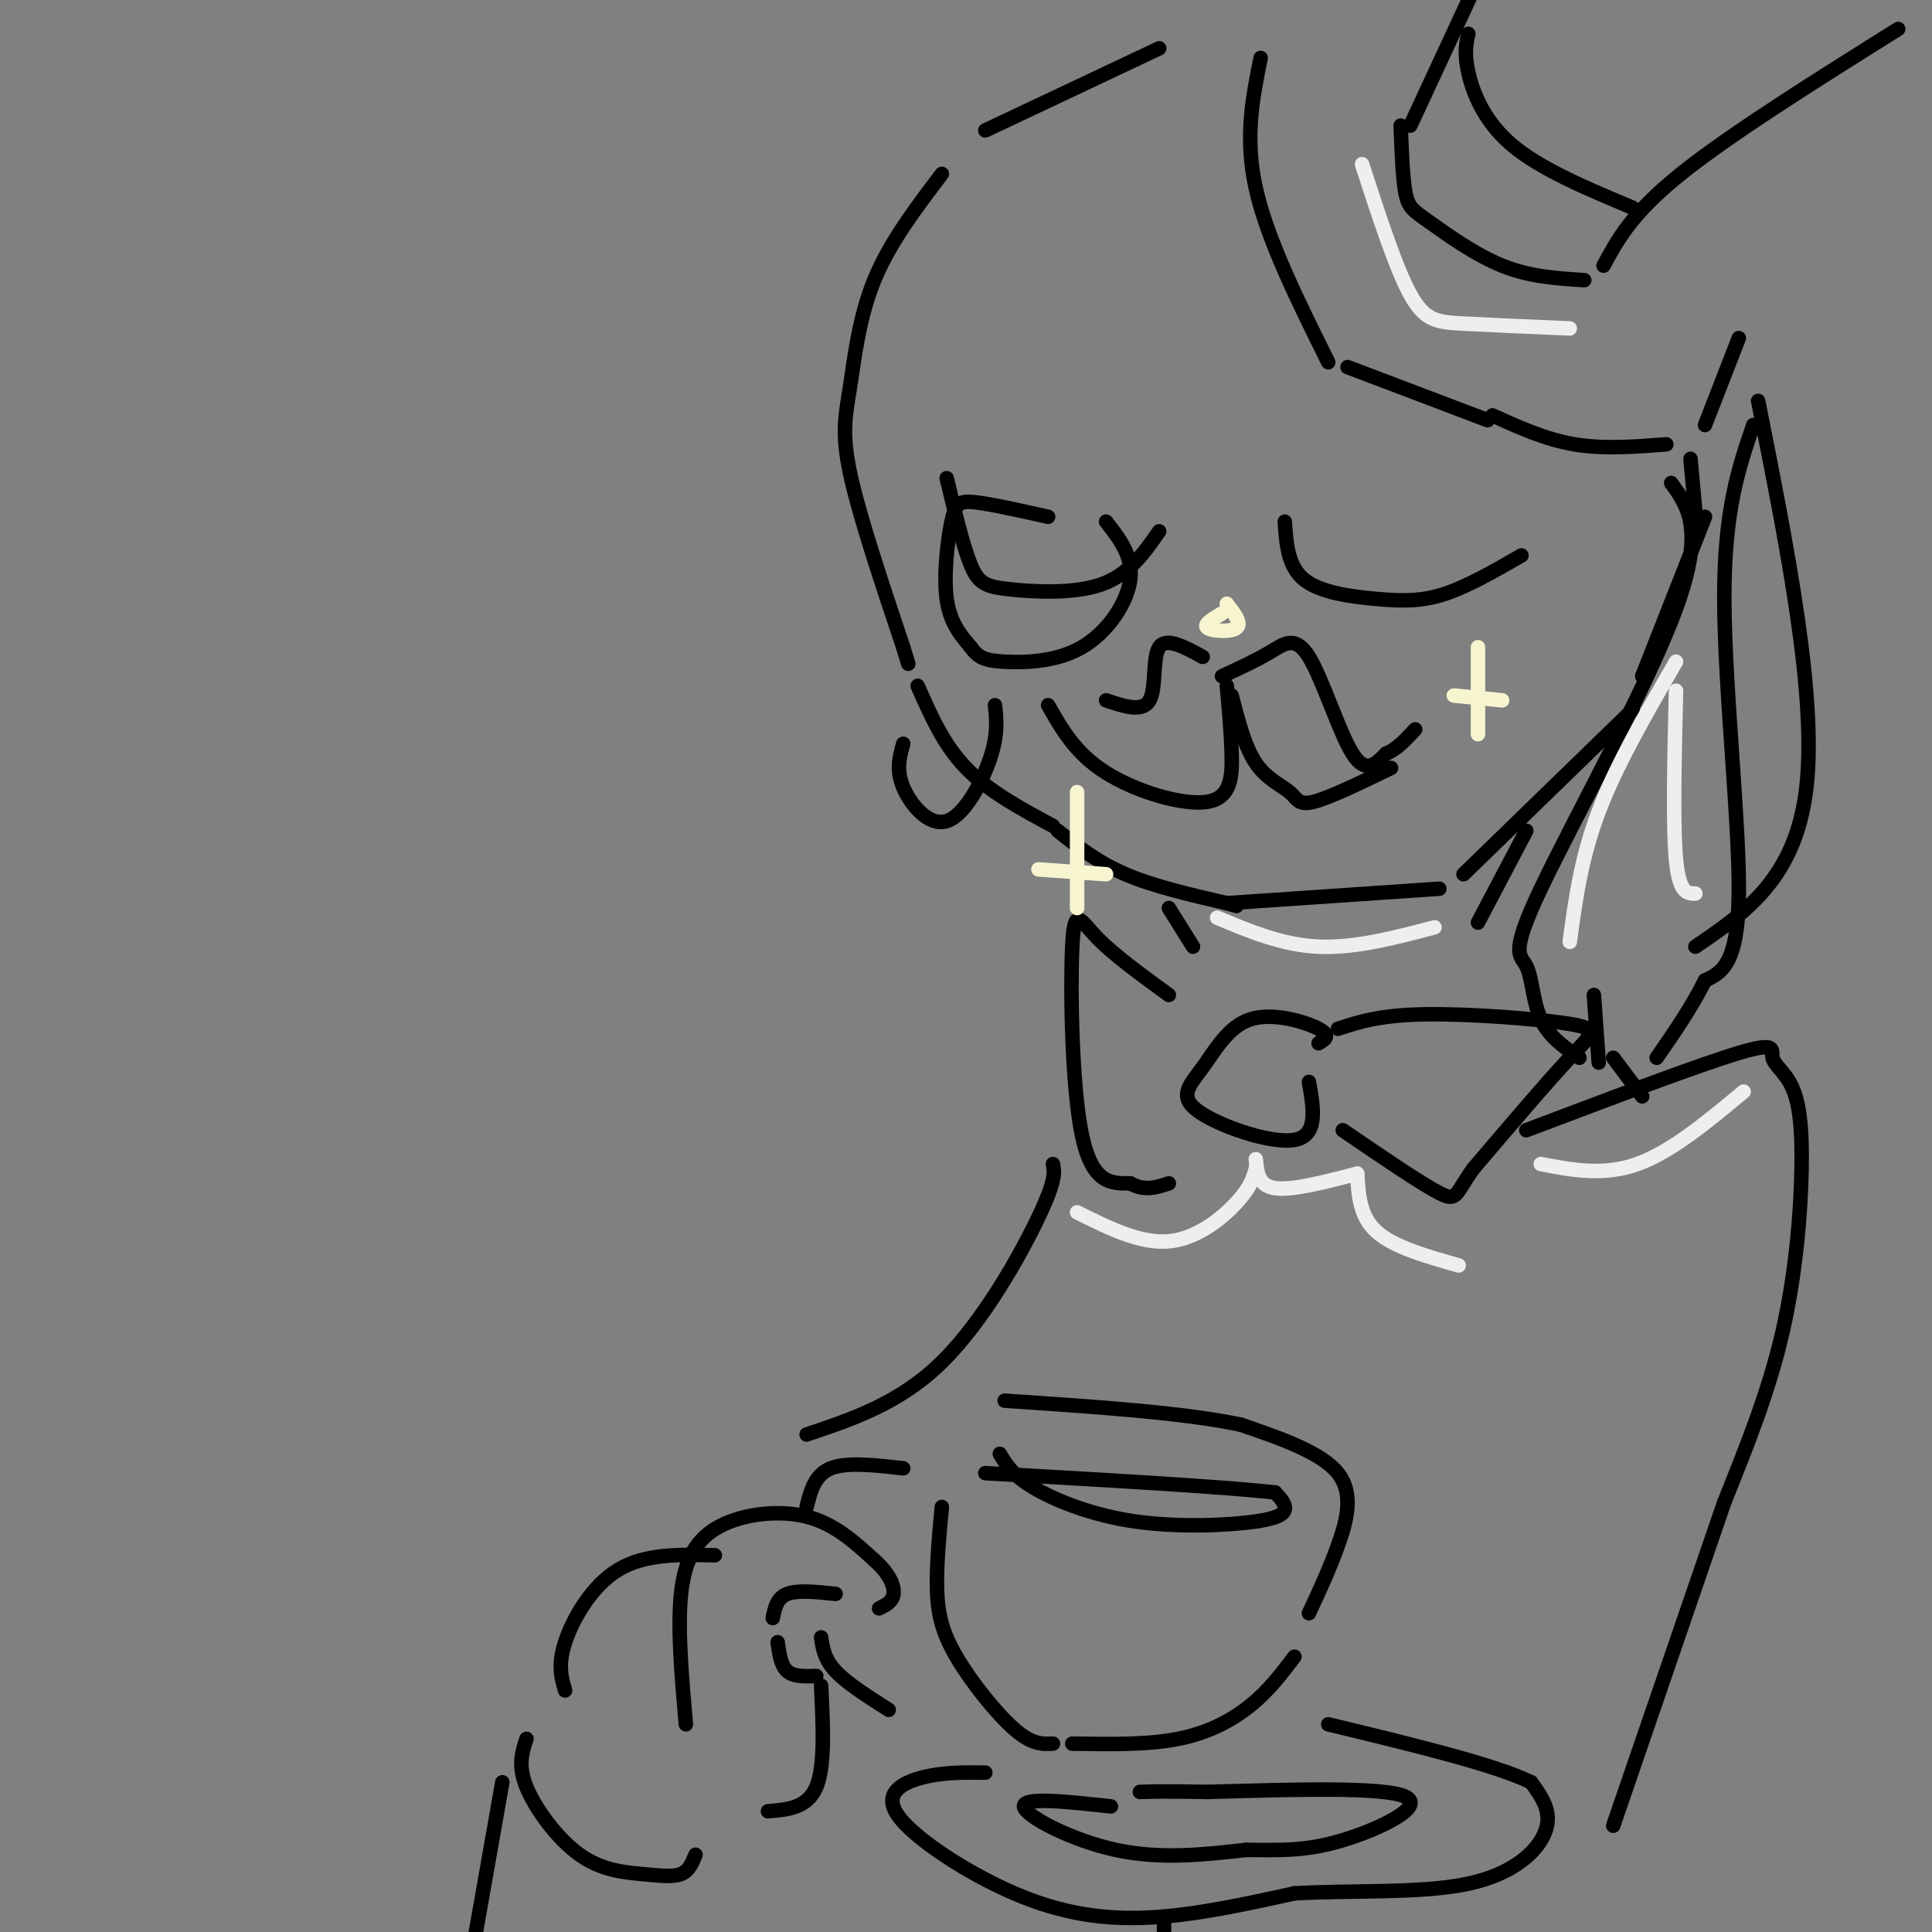 <svg viewBox='0 0 400 400' version='1.1' xmlns='http://www.w3.org/2000/svg' xmlns:xlink='http://www.w3.org/1999/xlink'><rect x="0" y="0" width="400" height="400" fill="#808080" stroke="none"/><g fill='none' stroke='rgb(0,0,0)' stroke-width='3' stroke-linecap='round' stroke-linejoin='round'><path d='M240,10c0.000,0.000 -36.000,17.000 -36,17'/><path d='M195,36c-5.417,7.131 -10.833,14.262 -14,22c-3.167,7.738 -4.083,16.083 -5,22c-0.917,5.917 -1.833,9.405 0,18c1.833,8.595 6.417,22.298 11,36'/><path d='M187,134c1.833,6.000 0.917,3.000 0,0'/><path d='M190,142c2.667,6.083 5.333,12.167 10,17c4.667,4.833 11.333,8.417 18,12'/><path d='M219,172c4.083,3.250 8.167,6.500 14,9c5.833,2.500 13.417,4.250 21,6'/><path d='M254,187c3.500,1.000 1.750,0.500 0,0'/><path d='M254,187c0.000,0.000 44.000,-3.000 44,-3'/><path d='M303,181c0.000,0.000 35.000,-34.000 35,-34'/><path d='M340,140c0.000,0.000 13.000,-33.000 13,-33'/><path d='M351,106c0.000,0.000 -1.000,-11.000 -1,-11'/><path d='M261,12c-1.667,8.250 -3.333,16.500 -1,27c2.333,10.500 8.667,23.250 15,36'/><path d='M279,76c0.000,0.000 29.000,11.000 29,11'/><path d='M309,86c5.500,2.500 11.000,5.000 17,6c6.000,1.000 12.500,0.500 19,0'/><path d='M353,88c0.000,0.000 7.000,-18.000 7,-18'/><path d='M292,26c0.000,0.000 13.000,-28.000 13,-28'/><path d='M332,55c2.917,-5.417 5.833,-10.833 16,-19c10.167,-8.167 27.583,-19.083 45,-30'/><path d='M304,7c-0.444,2.000 -0.889,4.000 0,8c0.889,4.000 3.111,10.000 9,15c5.889,5.000 15.444,9.000 25,13'/><path d='M290,26c0.202,5.488 0.405,10.976 1,14c0.595,3.024 1.583,3.583 5,6c3.417,2.417 9.262,6.690 15,9c5.738,2.310 11.369,2.655 17,3'/><path d='M346,100c3.491,4.831 6.982,9.662 1,26c-5.982,16.338 -21.439,44.183 -28,58c-6.561,13.817 -4.228,13.604 -3,16c1.228,2.396 1.351,7.399 3,11c1.649,3.601 4.825,5.801 8,8'/><path d='M331,220c0.000,0.000 -1.000,-14.000 -1,-14'/><path d='M334,219c0.000,0.000 6.000,8.000 6,8'/><path d='M363,88c-3.022,8.822 -6.044,17.644 -6,36c0.044,18.356 3.156,46.244 3,61c-0.156,14.756 -3.578,16.378 -7,18'/><path d='M353,203c-2.833,5.667 -6.417,10.833 -10,16'/><path d='M364,83c6.083,30.583 12.167,61.167 10,80c-2.167,18.833 -12.583,25.917 -23,33'/><path d='M196,99c1.702,7.077 3.405,14.155 5,18c1.595,3.845 3.083,4.458 8,5c4.917,0.542 13.262,1.012 19,-1c5.738,-2.012 8.869,-6.506 12,-11'/><path d='M266,108c0.315,4.637 0.631,9.274 4,12c3.369,2.726 9.792,3.542 15,4c5.208,0.458 9.202,0.560 14,-1c4.798,-1.560 10.399,-4.780 16,-8'/><path d='M249,136c-3.778,-2.067 -7.556,-4.133 -9,-2c-1.444,2.133 -0.556,8.467 -2,11c-1.444,2.533 -5.222,1.267 -9,0'/><path d='M217,146c2.851,5.024 5.702,10.048 12,14c6.298,3.952 16.042,6.833 21,6c4.958,-0.833 5.131,-5.381 5,-10c-0.131,-4.619 -0.565,-9.310 -1,-14'/><path d='M253,140c3.548,-1.631 7.095,-3.262 10,-5c2.905,-1.738 5.167,-3.583 8,1c2.833,4.583 6.238,15.595 9,20c2.762,4.405 4.881,2.202 7,0'/><path d='M287,156c2.167,-0.833 4.083,-2.917 6,-5'/><path d='M288,159c-6.375,3.089 -12.750,6.179 -16,7c-3.250,0.821 -3.375,-0.625 -5,-2c-1.625,-1.375 -4.750,-2.679 -7,-6c-2.250,-3.321 -3.625,-8.661 -5,-14'/><path d='M217,107c-5.833,-1.304 -11.667,-2.607 -15,-3c-3.333,-0.393 -4.167,0.125 -5,4c-0.833,3.875 -1.667,11.107 -1,16c0.667,4.893 2.833,7.446 5,10'/><path d='M201,134c1.565,2.223 2.976,2.781 7,3c4.024,0.219 10.660,0.097 16,-3c5.340,-3.097 9.383,-9.171 10,-14c0.617,-4.829 -2.191,-8.415 -5,-12'/><path d='M206,146c0.327,3.024 0.655,6.048 -1,11c-1.655,4.952 -5.292,11.833 -9,13c-3.708,1.167 -7.488,-3.381 -9,-7c-1.512,-3.619 -0.756,-6.310 0,-9'/><path d='M242,188c0.000,0.000 5.000,8.000 5,8'/><path d='M316,172c0.000,0.000 -10.000,19.000 -10,19'/><path d='M273,216c1.332,-0.793 2.663,-1.586 0,-3c-2.663,-1.414 -9.321,-3.448 -14,-2c-4.679,1.448 -7.378,6.378 -10,10c-2.622,3.622 -5.168,5.937 -1,9c4.168,3.063 15.048,6.875 20,6c4.952,-0.875 3.976,-6.438 3,-12'/><path d='M242,206c-5.774,-4.196 -11.548,-8.393 -15,-12c-3.452,-3.607 -4.583,-6.625 -5,2c-0.417,8.625 -0.119,28.893 2,39c2.119,10.107 6.060,10.054 10,10'/><path d='M234,245c3.000,1.667 5.500,0.833 8,0'/><path d='M277,213c4.333,-1.423 8.667,-2.845 18,-3c9.333,-0.155 23.667,0.958 30,2c6.333,1.042 4.667,2.012 0,7c-4.667,4.988 -12.333,13.994 -20,23'/><path d='M305,242c-3.778,5.267 -3.222,6.933 -7,5c-3.778,-1.933 -11.889,-7.467 -20,-13'/><path d='M142,357c-0.875,-9.940 -1.750,-19.881 -1,-27c0.750,-7.119 3.125,-11.417 8,-14c4.875,-2.583 12.250,-3.452 18,-2c5.750,1.452 9.875,5.226 14,9'/><path d='M181,323c3.200,2.822 4.200,5.378 4,7c-0.200,1.622 -1.600,2.311 -3,3'/><path d='M173,330c-3.917,-0.417 -7.833,-0.833 -10,0c-2.167,0.833 -2.583,2.917 -3,5'/><path d='M161,340c0.333,2.417 0.667,4.833 2,6c1.333,1.167 3.667,1.083 6,1'/><path d='M170,349c0.417,8.333 0.833,16.667 -1,21c-1.833,4.333 -5.917,4.667 -10,5'/><path d='M117,350c-0.778,-2.622 -1.556,-5.244 0,-10c1.556,-4.756 5.444,-11.644 11,-15c5.556,-3.356 12.778,-3.178 20,-3'/><path d='M167,312c0.833,-3.333 1.667,-6.667 5,-8c3.333,-1.333 9.167,-0.667 15,0'/><path d='M170,339c0.333,2.250 0.667,4.500 3,7c2.333,2.500 6.667,5.250 11,8'/><path d='M195,312c-0.565,6.030 -1.131,12.060 -1,17c0.131,4.940 0.958,8.792 4,14c3.042,5.208 8.298,11.774 12,15c3.702,3.226 5.851,3.113 8,3'/><path d='M222,361c7.822,0.133 15.644,0.267 22,-1c6.356,-1.267 11.244,-3.933 15,-7c3.756,-3.067 6.378,-6.533 9,-10'/><path d='M271,334c2.089,-4.467 4.178,-8.933 6,-14c1.822,-5.067 3.378,-10.733 0,-15c-3.378,-4.267 -11.689,-7.133 -20,-10'/><path d='M257,295c-11.500,-2.500 -30.250,-3.750 -49,-5'/><path d='M207,301c1.287,2.185 2.574,4.370 7,7c4.426,2.630 11.990,5.705 21,7c9.010,1.295 19.464,0.810 25,0c5.536,-0.810 6.153,-1.946 6,-3c-0.153,-1.054 -1.077,-2.027 -2,-3'/><path d='M264,309c-10.333,-1.167 -35.167,-2.583 -60,-4'/><path d='M204,367c-4.376,-0.046 -8.753,-0.093 -13,1c-4.247,1.093 -8.365,3.324 -5,8c3.365,4.676 14.214,11.797 24,16c9.786,4.203 18.510,5.486 28,5c9.490,-0.486 19.745,-2.743 30,-5'/><path d='M268,392c11.798,-0.690 26.292,0.083 36,-2c9.708,-2.083 14.631,-7.024 16,-11c1.369,-3.976 -0.815,-6.988 -3,-10'/><path d='M317,369c-7.500,-3.667 -24.750,-7.833 -42,-12'/><path d='M241,397c0.000,0.000 0.000,3.000 0,3'/><path d='M230,374c-9.111,-1.000 -18.222,-2.000 -18,0c0.222,2.000 9.778,7.000 19,9c9.222,2.000 18.111,1.000 27,0'/><path d='M258,383c7.440,0.071 12.542,0.250 20,-2c7.458,-2.250 17.274,-6.929 13,-9c-4.274,-2.071 -22.637,-1.536 -41,-1'/><path d='M250,371c-9.167,-0.167 -11.583,-0.083 -14,0'/><path d='M109,360c-0.911,2.756 -1.821,5.512 0,10c1.821,4.488 6.375,10.708 11,14c4.625,3.292 9.322,3.656 13,4c3.678,0.344 6.337,0.670 8,0c1.663,-0.670 2.332,-2.335 3,-4'/><path d='M104,369c0.000,0.000 -6.000,34.000 -6,34'/><path d='M316,234c17.906,-6.774 35.811,-13.548 44,-16c8.189,-2.452 6.661,-0.582 7,1c0.339,1.582 2.544,2.878 4,6c1.456,3.122 2.161,8.071 2,17c-0.161,8.929 -1.189,21.837 -4,34c-2.811,12.163 -7.406,23.582 -12,35'/><path d='M357,311c-5.833,17.000 -14.417,42.000 -23,67'/><path d='M218,241c0.333,1.644 0.667,3.289 -3,11c-3.667,7.711 -11.333,21.489 -20,30c-8.667,8.511 -18.333,11.756 -28,15'/></g>
<g fill='none' stroke='rgb(247,245,208)' stroke-width='3' stroke-linecap='round' stroke-linejoin='round'><path d='M306,134c0.000,0.000 0.000,18.000 0,18'/><path d='M301,144c0.000,0.000 10.000,1.000 10,1'/><path d='M223,164c0.000,0.000 0.000,24.000 0,24'/><path d='M215,180c0.000,0.000 14.000,1.000 14,1'/><path d='M253,127c-1.978,1.156 -3.956,2.311 -3,3c0.956,0.689 4.844,0.911 6,0c1.156,-0.911 -0.422,-2.956 -2,-5'/></g>
<g fill='none' stroke='rgb(238,238,238)' stroke-width='3' stroke-linecap='round' stroke-linejoin='round'><path d='M223,251c6.556,3.267 13.111,6.533 19,6c5.889,-0.533 11.111,-4.867 14,-8c2.889,-3.133 3.444,-5.067 4,-7'/><path d='M260,240c0.250,2.750 0.500,5.500 4,6c3.500,0.500 10.250,-1.250 17,-3'/><path d='M281,243c0.250,4.417 0.500,8.833 4,12c3.500,3.167 10.250,5.083 17,7'/><path d='M319,241c6.500,1.250 13.000,2.500 20,0c7.000,-2.500 14.500,-8.750 22,-15'/><path d='M347,137c-6.167,10.667 -12.333,21.333 -16,31c-3.667,9.667 -4.833,18.333 -6,27'/><path d='M347,143c-0.333,14.000 -0.667,28.000 0,35c0.667,7.000 2.333,7.000 4,7'/><path d='M282,34c3.489,10.756 6.978,21.511 10,27c3.022,5.489 5.578,5.711 11,6c5.422,0.289 13.711,0.644 22,1'/><path d='M252,190c6.750,2.833 13.500,5.667 21,6c7.500,0.333 15.750,-1.833 24,-4'/></g>
</svg>